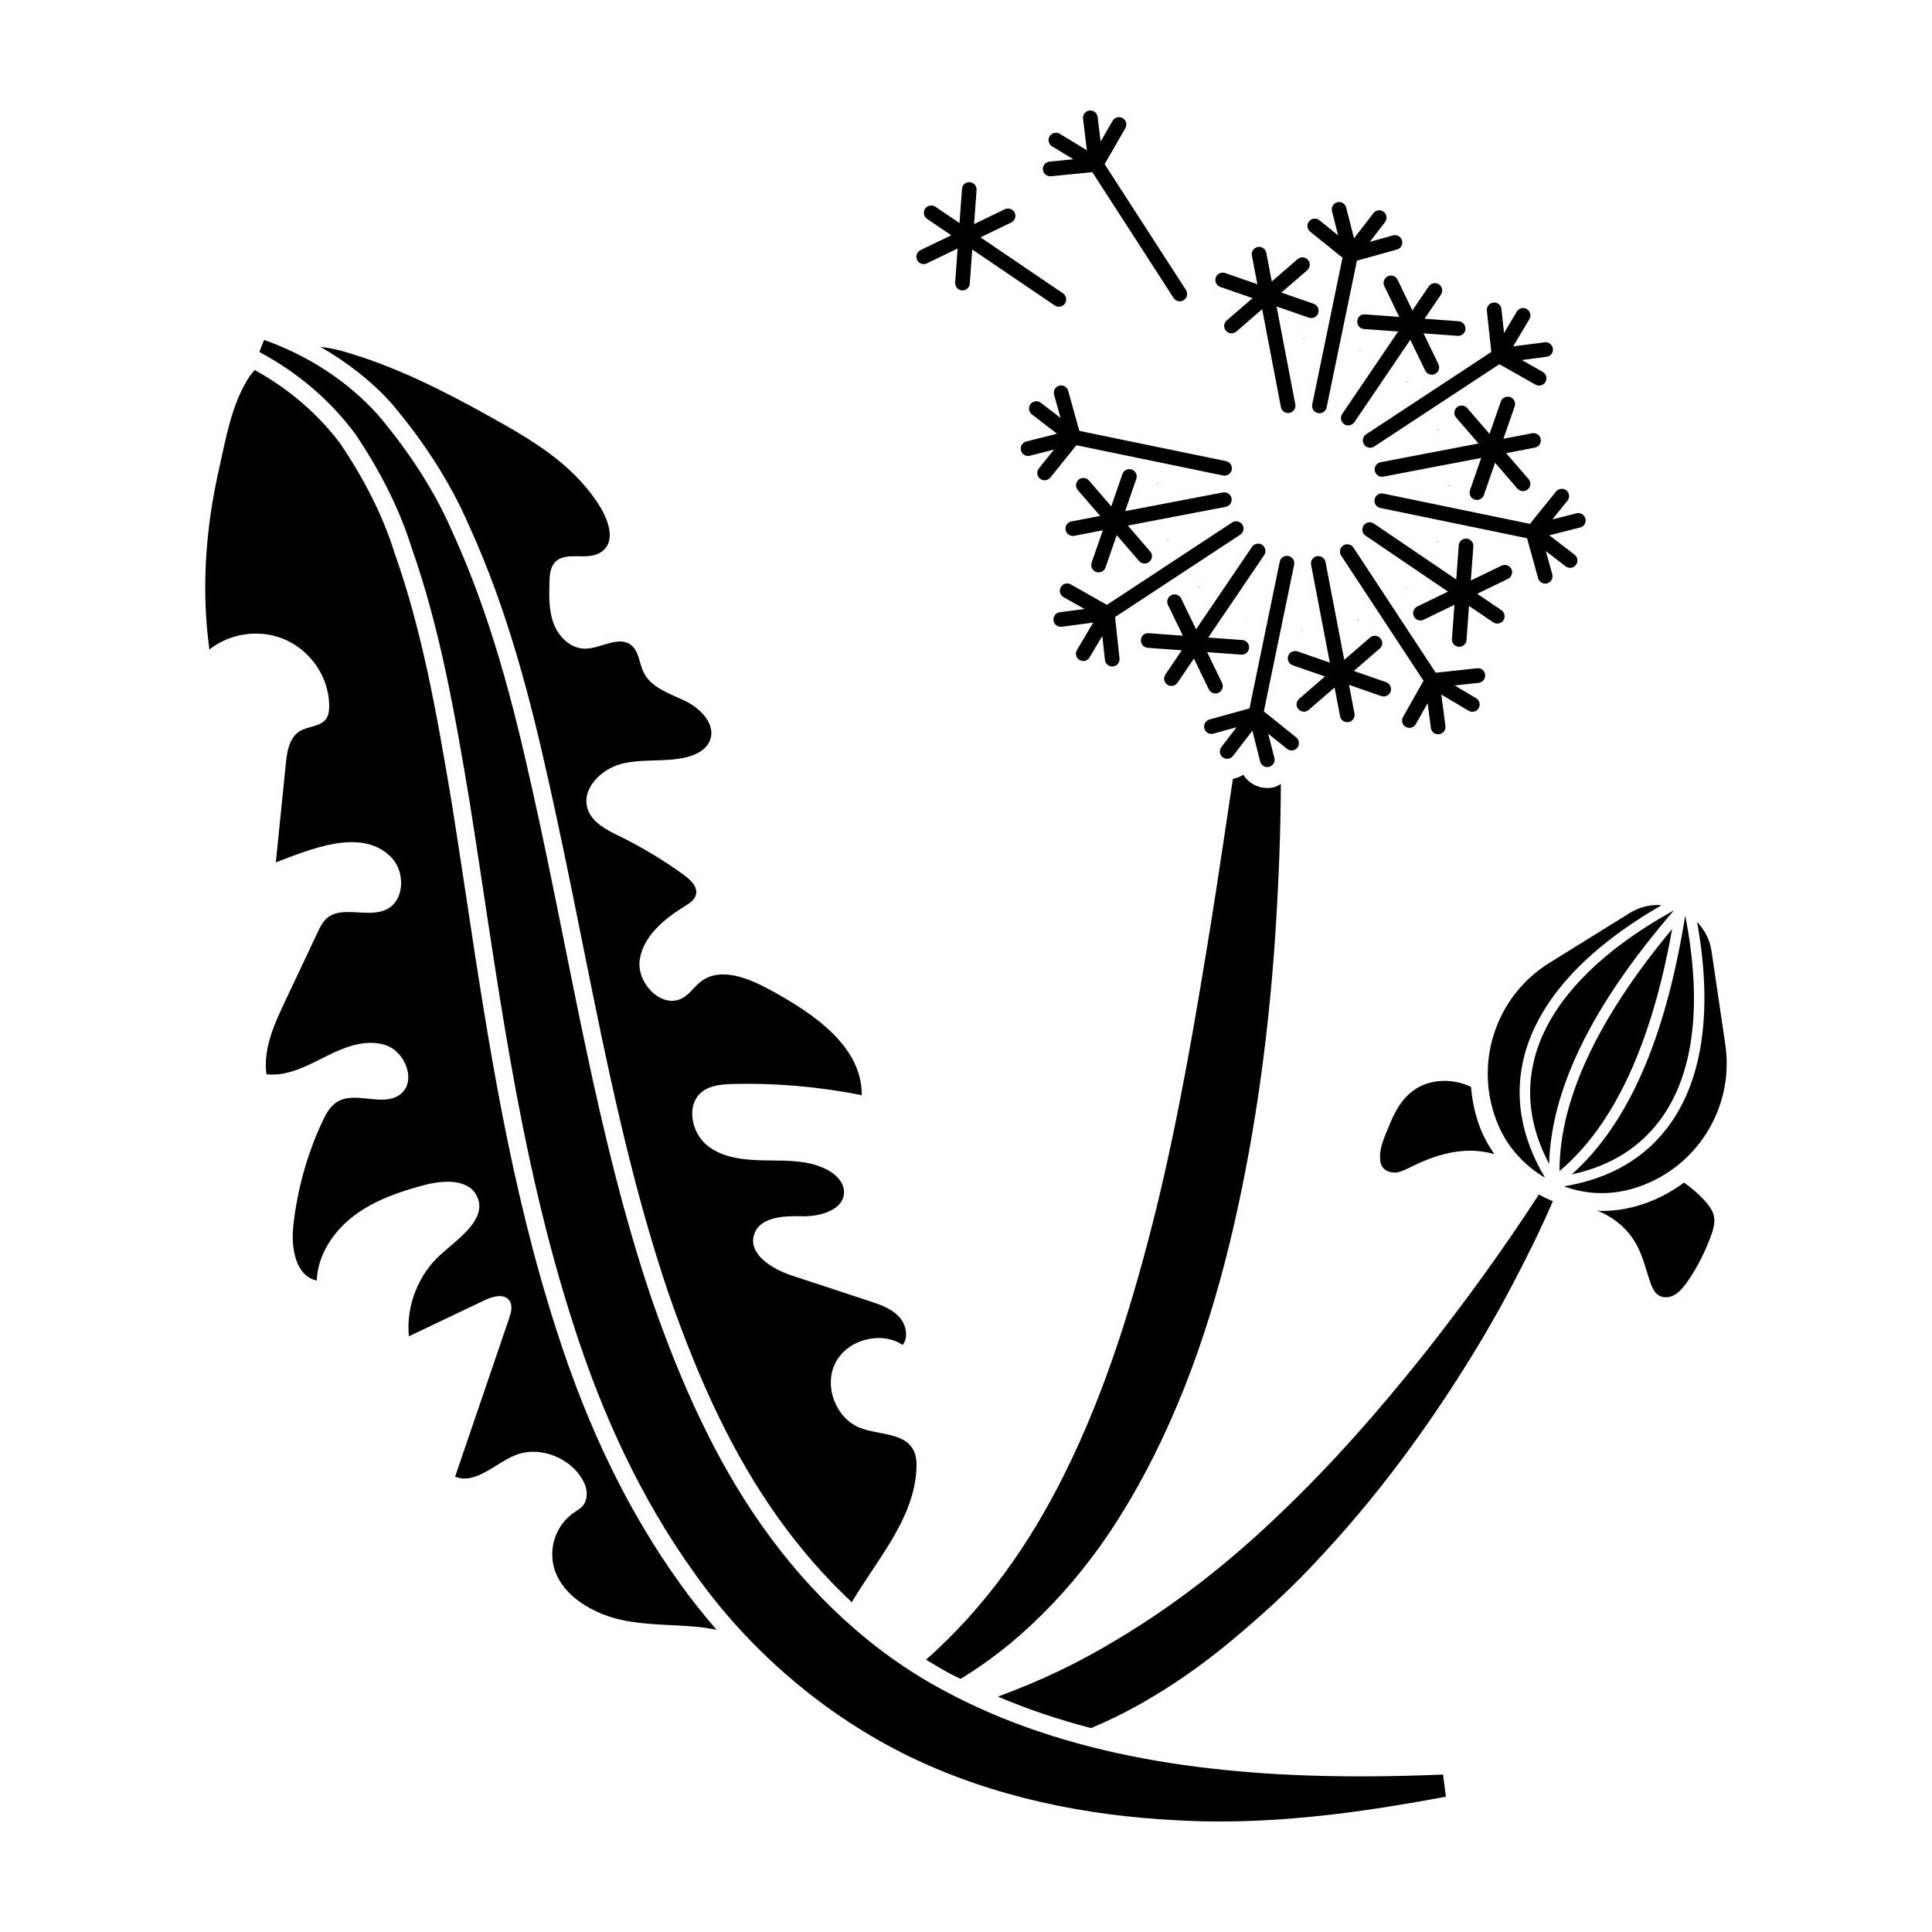 <?xml version="1.0" encoding="UTF-8"?>
<!-- The Best Svg Icon site in the world: iconSvg.co, Visit us! https://iconsvg.co -->
<svg fill="#000000" width="800px" height="800px" version="1.1" viewBox="144 144 512 512" xmlns="http://www.w3.org/2000/svg">
 <path d="m524.78 287.38 0.312 0.211c0.004-0.047 0.012-0.098 0.023-0.141zm-8.242 12.703c0.047-0.023 0.098-0.051 0.133-0.074l-0.328-0.223zm-12.648 8.324c0.047-0.031 0.082-0.059 0.117-0.09l-0.195-0.293zm-14.797 2.445-0.07 0.344c0.039 0.012 0.09 0.023 0.137 0.035zm39.055-38.098c0.012-0.047 0.02-0.09 0.031-0.137l-0.363 0.07zm-74.691 14.305 0.297-0.195-0.387 0.074c0.047 0.035 0.059 0.082 0.09 0.121zm36.113-53.465 0.074 0.371 0.074-0.332c-0.051-0.012-0.098-0.023-0.148-0.039zm35.711 24.172-0.309 0.195 0.387-0.074c-0.023-0.039-0.047-0.078-0.078-0.121zm-20.73-21.082c-0.051-0.004-0.102-0.016-0.145-0.02l-0.07 0.332zm12.477 8.555c-0.02-0.039-0.051-0.086-0.074-0.125l-0.223 0.316zm-55.25 54.477 0.215-0.312-0.297 0.195c0.023 0.031 0.055 0.07 0.082 0.117zm12.418 8.422c0.051 0.004 0.102 0.012 0.133 0.02l0.074-0.336zm-23.609-36.078c-0.012 0.051-0.023 0.098-0.035 0.141l0.367-0.07zm31.465 118.21c0.836-12.836 1.316-25.676 1.391-38.5-0.562 0.316-1.117 0.676-1.773 0.836-0.527 0.145-1.168 0.227-1.82 0.227-2.637 0-5.019-1.371-6.367-3.523-0.816 0.562-1.773 0.891-2.754 1.098-1.906 12.691-3.762 25.348-5.769 37.953-4.109 25.449-8.402 50.734-14.402 75.414-6.082 24.625-13.461 48.824-24.535 70.996-9.145 18.398-20.992 35.246-36.605 49.066 2.215 1.371 4.469 2.691 6.758 3.91 0.77 0.422 1.617 0.766 2.402 1.176 17.922-10.922 32.777-27.332 43.574-45.238 14.141-23.398 22.922-49.176 28.859-75.047 5.938-25.938 9.367-52.16 11.043-78.367zm12.492 165.66c13.402-14.402 25.145-30.082 35.641-46.438 5.234-8.176 10.176-16.523 14.66-25.109 3.824-7.234 7.43-14.531 10.68-22.043-1.281-0.523-2.516-1.113-3.715-1.773-9.523 14.691-19.844 28.875-30.621 42.512-11.793 14.801-24.262 29-37.785 41.883-13.43 12.941-28.062 24.453-43.672 33.699-10.004 6.082-20.43 10.984-31.285 14.949 7.684 3.285 15.914 6.066 24.695 8.352 5.445-2.297 10.723-4.938 15.715-7.941 8.711-5.098 16.75-11.109 24.289-17.594 7.57-6.426 14.785-13.207 21.398-20.496zm-295.05-239.8c5.164-4.102 12.473-5.34 18.703-3.16 7.602 2.656 13.055 10.105 13.035 18.176-0.004 1.148-0.125 2.352-0.777 3.301-1.492 2.188-4.797 1.945-7.039 3.336-2.75 1.699-3.352 5.375-3.672 8.594-0.883 8.715-1.762 17.434-2.644 26.152 8.699-3.234 22.621-9.465 30.555-1.367 3.785 3.848 3.633 11.438-1.203 13.828-4.984 2.469-12.078-1.293-16.082 2.574-0.957 0.922-1.551 2.156-2.117 3.359-2.906 6.152-5.812 12.297-8.715 18.449-2.883 6.106-5.836 12.641-4.938 19.316 5.523 0.641 10.762-2.211 15.734-4.715 4.969-2.5 10.688-4.762 15.945-2.969 5.262 1.809 8.195 9.75 3.734 13.055-4.621 3.426-11.859-1.078-16.723 1.984-1.859 1.164-2.941 3.223-3.871 5.211-4.082 8.746-6.699 18.176-7.707 27.797-0.598 5.691 0.621 13.141 6.227 14.293 0.258-6.836 4.465-13.09 9.934-17.211 5.473-4.102 12.102-6.379 18.723-8.117 4.949-1.289 11.547-1.633 13.789 2.973 2.852 5.836-4.516 11-9.395 15.281-6.102 5.375-9.422 13.766-8.637 21.867 6.688-3.195 13.375-6.379 20.062-9.559 2.152-1.02 5.144-1.867 6.551 0.051 0.984 1.344 0.488 3.215-0.051 4.769-4.769 13.984-9.543 27.961-14.312 41.934 5.438 2.168 10.531-3.488 15.945-5.688 6.676-2.707 15.324 0.902 18.32 7.453 0.91 1.984 0.906 4.543-0.586 6.144-0.598 0.641-1.387 1.074-2.109 1.566-3.215 2.191-5.387 5.856-5.758 9.73-1.008 10.414 9.551 16.922 18.398 18.785 6.535 1.395 13.297 1.199 19.949 1.809 1.719 0.152 3.422 0.492 5.129 0.762-3.344-3.856-6.566-7.84-9.531-12.02-13.68-18.984-24.414-40.945-32.797-67.109-12.402-38.281-18.332-77.52-24.07-115.45-1.23-8.133-2.453-16.238-3.734-24.305-4.203-25.141-7.984-46.008-15.129-66.277-3.043-9.707-7.734-19.172-14.391-29.086-5.93-7.941-13.645-14.559-22.754-19.594-0.562 0.676-1.137 1.34-1.648 2.144-4.555 7.246-5.981 16.082-7.836 24.293-3.516 15.516-4.703 31.852-2.508 47.641zm170.23 252.48c6.82-11.48 16.504-22.137 17.141-35.316 0.082-1.723-0.012-3.516-0.82-5.043-2.465-4.629-9.191-3.941-14.082-5.84-6.469-2.504-9.73-11.078-6.566-17.246 3.164-6.176 12.031-8.535 17.844-4.746 1.676-2.273 0.789-5.699-1.199-7.691-1.988-2.016-4.785-2.973-7.473-3.871-6.906-2.273-13.82-4.566-20.727-6.832-5.211-1.727-11.637-5.621-9.996-10.848 1.461-4.664 7.777-5.004 12.656-4.856 4.875 0.152 11.367-1.727 11.164-6.602-0.105-2.508-2.176-4.516-4.398-5.699-4.848-2.578-10.617-2.434-16.105-2.5-5.488-0.055-11.375-0.504-15.68-3.906-4.301-3.414-5.75-10.832-1.457-14.254 2.246-1.785 5.332-2.012 8.203-2.09 11.445-0.289 22.922 0.719 34.145 2.961 0.102-12.992-12.871-21.699-24.285-27.906-5.75-3.133-13.176-6.176-18.367-2.195-1.676 1.289-2.856 3.188-4.676 4.273-5.492 3.266-12.484-3.812-11.496-10.137 0.984-6.312 6.574-10.793 12.012-14.168 1.184-0.734 2.484-1.57 2.856-2.922 0.578-2.09-1.344-3.965-3.094-5.238-5.375-3.914-11.09-7.359-17.055-10.297-3.422-1.676-7.266-3.559-8.504-7.16-1.844-5.367 3.547-10.73 9.055-12.09 5.5-1.367 11.375-0.383 16.902-1.664 2.648-0.613 5.414-1.977 6.418-4.508 1.672-4.227-2.473-8.5-6.57-10.469-4.098-1.977-9.012-3.465-11-7.559-1.18-2.43-1.195-5.594-3.332-7.246-3.371-2.609-8.066 1.023-12.328 0.953-3.699-0.059-6.82-3.098-8.152-6.555-1.328-3.449-1.254-7.262-1.148-10.965 0.051-1.883 0.168-3.945 1.438-5.34 2.801-3.082 8.312-0.406 11.906-2.519 5.062-2.973 1.703-9.848-0.637-13.355-7.152-10.73-17.914-16.879-28.895-22.988-12.305-6.84-24.988-13.234-38.586-17.094-1.996-0.562-3.981-0.938-5.93-1.164 7.082 4.07 13.512 9.035 18.812 14.941 8.852 10.453 15.68 21.184 20.379 31.996 10.535 22.949 16.57 46.812 21.52 69.172 3.066 13.688 5.863 27.574 8.566 41 6.606 32.832 12.848 63.836 23.027 93.871 8.539 24.582 17.629 43.266 28.598 58.766 6.098 8.609 12.758 16.242 19.918 22.945zm-41.523-7.473c14.41 20.289 34.184 37.32 56.652 48.285 22.566 10.953 47.121 15.789 71.168 16.973 3.773 0.219 7.527 0.316 11.273 0.316 20.297 0 40.293-2.902 59.883-6.566l-0.762-5.871c-7.246 0.309-14.535 0.484-21.793 0.484-39.141 0-77.98-5.133-110.68-22.852-19.324-10.363-35.316-25.617-47.973-43.504-12.688-17.941-21.781-38.586-29.211-59.973-14.609-43.098-21.41-89.34-31.73-135.37-5.094-23.016-11.117-46.273-21.234-68.312-4.816-11.062-11.699-21.426-19.562-30.727-8.246-9.199-18.898-15.93-30.25-19.941l-1.254 3.199c10.148 5.41 18.738 12.742 25.426 21.719 6.246 9.301 11.512 19.25 14.93 30.148 7.547 21.41 11.512 44.215 15.336 67.109 7.297 45.855 12.715 93.02 27.641 139.06 7.352 22.969 17.555 45.59 32.145 65.816zm211.82-111.27c-1.188-1.75-2.297-3.57-3.176-5.562-1.75-3.977-2.66-8.133-3.019-12.281-5.305-2.5-11.977-2.144-16.293 1.812-3.109 2.672-4.664 6.664-6.219 10.445-0.891 2.223-1.785 4.555-1.562 6.996 0 0.672 0.227 1.352 0.555 1.898 0.77 1.215 2.332 1.664 3.777 1.547 1.438-0.215 2.781-0.988 3.996-1.547 4.676-2.344 9.773-4.106 15.008-4.223 2.352-0.059 4.691 0.273 6.934 0.914zm28.367 15.051c-0.379 0-0.762-0.07-1.145-0.086 4.438 1.691 8.277 4.922 10.508 9.113 1.777 3.332 2.555 6.996 3.785 10.438 0.441 0.996 0.887 2.117 1.879 2.781 1.219 0.891 3.004 0.777 4.336 0 1.336-0.77 2.324-1.996 3.223-3.223 2.887-4.102 5.109-8.551 6.777-13.332 0.332-1.211 0.672-2.438 0.559-3.668-0.117-1.777-1.352-3.449-2.559-4.777-1.637-1.785-3.488-3.352-5.461-4.769-3.613 2.676-7.688 4.797-12.203 6.121-3.152 0.934-6.43 1.402-9.699 1.402zm15.914-81c-0.312-0.02-0.625-0.086-0.945-0.086-2.539 0-5.141 0.684-7.527 2.172l-21.207 13.156c-14.625 9.062-20.348 27.496-13.453 43.254 2.613 5.965 7.012 10.605 12.281 13.688-6.43-10.801-8.297-21.746-5.426-32.555 3.898-14.641 16.438-28.234 36.277-39.629zm-25.867 74.48c3.176 1.133 6.519 1.793 9.949 1.793 2.781 0 5.594-0.387 8.379-1.203h0.004c16.535-4.863 26.969-21.156 24.453-38.203l-3.641-24.68c-0.457-3.113-1.879-5.738-3.836-7.773 4.07 22.512 1.75 40.848-6.949 53.246-6.387 9.152-15.961 14.785-28.359 16.82zm28.699-68.199c-19.852 23.852-29.883 45.387-29.844 64.141 14.367-12.047 24.391-33.594 29.844-64.141zm-32.598 62.246c0.574-19.977 11.387-42.02 33.07-67.188-20.289 11.23-33.07 24.637-36.883 38.996-2.477 9.324-1.184 18.781 3.812 28.191zm30.008-12.453c8.523-12.172 10.535-30.578 6.055-53.34-5.273 32.812-15.168 55.277-30.074 68.578 10.414-2.231 18.48-7.352 24.02-15.238zm-81.586-106.9-1.457-7.602 8.551 2.973c0.215 0.07 0.434 0.102 0.648 0.102 0.801 0 1.559-0.5 1.832-1.301 0.348-1.012-0.188-2.121-1.195-2.481l-8.559-2.977 6.848-5.914c0.816-0.699 0.906-1.926 0.203-2.742-0.387-0.441-0.941-0.672-1.492-0.672-0.449 0-0.898 0.156-1.254 0.473l-6.84 5.918-4.969-25.93c-0.176-0.941-1.023-1.578-1.941-1.578-0.105 0-0.227 0.004-0.336 0.031-1.059 0.203-1.75 1.219-1.543 2.273l4.957 25.93-8.551-2.969c-0.207-0.059-0.422-0.098-0.629-0.098-0.816 0-1.57 0.488-1.848 1.289-0.344 1.02 0.188 2.125 1.199 2.481l8.543 2.969-6.84 5.926c-0.816 0.695-0.906 1.93-0.195 2.734 0.383 0.441 0.934 0.676 1.465 0.676 0.453 0 0.906-0.152 1.27-0.473l6.856-5.926 1.457 7.609c0.172 0.934 0.984 1.57 1.91 1.57 0.117 0 0.246-0.012 0.352-0.031 1.059-0.188 1.754-1.203 1.559-2.262zm-45.25-109.56c0.906-0.578 1.152-1.785 0.578-2.691l-21.547-33.344 5.5-9.539c0.523-0.938 0.207-2.121-0.727-2.66-0.301-0.176-0.637-0.258-0.957-0.258-0.672 0-1.336 0.348-1.699 0.973l-3.18 5.516-0.801-6.551c-0.125-0.98-0.941-1.695-1.949-1.695-0.074 0-0.145 0-0.223 0.012-1.059 0.133-1.82 1.098-1.688 2.172l1.02 8.352-7.195-4.363c-0.312-0.191-0.672-0.281-1.004-0.281-0.66 0-1.301 0.328-1.684 0.938-0.543 0.922-0.258 2.117 0.672 2.676l5.629 3.414-6.328 0.629c-1.07 0.105-1.852 1.062-1.75 2.129 0.105 1.004 0.953 1.75 1.949 1.75h0.188l10.965-1.09 21.543 33.344c0.371 0.574 0.996 0.883 1.629 0.883 0.371-0.008 0.738-0.102 1.059-0.312zm-34.367 25.074 1.715 6.152-5.234-4.031c-0.352-0.266-0.77-0.398-1.188-0.398-0.574 0-1.152 0.258-1.535 0.754-0.66 0.848-0.5 2.074 0.348 2.727l6.68 5.133-8.168 2.066c-1.031 0.262-1.668 1.32-1.402 2.359 0.227 0.875 1.012 1.465 1.879 1.465 0.16 0 0.316-0.02 0.484-0.059l6.402-1.621-4 4.969c-0.676 0.836-0.543 2.062 0.293 2.731 0.352 0.289 0.789 0.43 1.219 0.43 0.57 0 1.133-0.242 1.516-0.719l6.906-8.578 38.879 8.027c0.121 0.023 0.258 0.035 0.383 0.035 0.898 0 1.723-0.625 1.91-1.551 0.215-1.047-0.465-2.074-1.508-2.293l-38.891-8.02-2.949-10.609c-0.238-0.855-1.031-1.426-1.867-1.426-0.172 0-0.348 0.023-0.523 0.074-1.035 0.277-1.641 1.344-1.348 2.383zm-11.348-45.652c0.961-0.469 1.367-1.633 0.906-2.602-0.332-0.695-1.055-1.09-1.785-1.09-0.277 0-0.551 0.059-0.82 0.18l-8.152 3.949 0.656-9.035c0.086-1.066-0.727-2-1.789-2.074-0.051 0-0.102-0.004-0.145-0.004-1.117 0-1.859 0.781-1.93 1.805l-0.66 9.035-6.41-4.348c-0.328-0.215-0.711-0.316-1.082-0.316-0.625 0-1.238 0.289-1.617 0.84-0.605 0.891-0.367 2.098 0.523 2.707l6.398 4.344-8.148 3.945c-0.969 0.469-1.375 1.633-0.906 2.602 0.332 0.695 1.031 1.094 1.754 1.094 0.289 0 0.574-0.055 0.84-0.191l8.156-3.949-0.656 9.027c-0.082 1.066 0.727 2 1.793 2.082 0.051 0.004 0.102 0.004 0.141 0.004 1.008 0 1.867-0.777 1.941-1.805l0.656-9.035 21.855 14.832c0.324 0.223 0.719 0.332 1.094 0.332 0.613 0 1.23-0.301 1.613-0.852 0.598-0.891 0.363-2.098-0.523-2.707l-21.855-14.828zm120.36 28.254c0.082-1.066-0.73-2-1.793-2.082l-9.039-0.66 4.348-6.402c0.598-0.891 0.363-2.098-0.523-2.707-0.328-0.215-0.711-0.324-1.082-0.324-0.629 0-1.246 0.293-1.617 0.84l-4.348 6.398-3.934-8.148c-0.336-0.695-1.039-1.094-1.773-1.094-0.281 0-0.559 0.059-0.836 0.191-0.953 0.473-1.367 1.633-0.902 2.602l3.945 8.152-9.027-0.656c-0.082-0.004-0.145-0.012-0.215-0.012-1.125 0-1.789 0.801-1.859 1.805-0.09 1.066 0.73 2 1.789 2.082l9.035 0.656-14.828 21.855c-0.605 0.891-0.367 2.098 0.523 2.707 0.324 0.223 0.715 0.328 1.094 0.328 0.609 0 1.23-0.297 1.613-0.852l14.82-21.844 3.941 8.152c0.344 0.691 1.031 1.094 1.758 1.094 0.293 0 0.574-0.059 0.848-0.191 0.957-0.469 1.367-1.633 0.902-2.602l-3.945-8.156 9.035 0.66c0.055 0.004 0.105 0.004 0.145 0.004 1 0.004 1.863-0.773 1.926-1.797zm-16.801-23.473c-0.238-0.855-1.023-1.426-1.867-1.426-0.172 0-0.344 0.023-0.523 0.074l-6.144 1.707 4.027-5.238c0.66-0.848 0.492-2.07-0.352-2.727-0.352-0.266-0.777-0.402-1.188-0.402-0.578 0-1.152 0.258-1.527 0.754l-5.144 6.672-2.082-8.145c-0.223-0.875-0.996-1.465-1.867-1.465-0.156 0-0.312 0.016-0.488 0.059-1.039 0.262-1.668 1.32-1.406 2.359l1.621 6.41-4.969-4.004c-0.359-0.293-0.781-0.43-1.215-0.43-0.57 0-1.137 0.246-1.516 0.727-0.68 0.836-0.539 2.066 0.297 2.731l8.57 6.906-8.02 38.879c-0.223 1.047 0.465 2.082 1.516 2.297 0.121 0.023 0.258 0.039 0.387 0.039 0.902 0 1.719-0.629 1.906-1.551l8.031-38.875 10.602-2.953c1.035-0.293 1.633-1.359 1.352-2.398zm39.98 28.648c-0.121-0.977-1.004-1.691-1.934-1.691-0.082 0-0.156 0.004-0.246 0.02l-8.348 1.09 4.301-7.234c0.543-0.922 0.246-2.117-0.676-2.664-0.312-0.188-0.648-0.277-0.977-0.277-0.66 0-1.32 0.336-1.684 0.953l-3.387 5.672-0.684-6.344c-0.105-0.969-0.887-1.742-1.848-1.742-0.102 0-0.191 0.004-0.289 0.02-1.066 0.109-1.844 1.074-1.727 2.137l1.18 10.949-33.172 21.82c-0.902 0.59-1.152 1.793-0.551 2.691 0.363 0.57 0.992 0.871 1.621 0.871 0.359 0 0.734-0.102 1.062-0.316l33.172-21.816 9.582 5.414c0.309 0.168 0.621 0.242 0.945 0.242 0.691 0 1.355-0.344 1.703-0.984 0.523-0.934 0.195-2.121-0.734-2.644l-5.547-3.141 6.551-0.852c1.082-0.133 1.828-1.109 1.684-2.172zm-64.91-23.512c-0.379-0.441-0.926-0.672-1.465-0.672-0.453 0-0.906 0.156-1.27 0.473l-6.856 5.926-1.449-7.609c-0.172-0.938-1.02-1.578-1.926-1.578-0.117 0-0.227 0.012-0.344 0.031-1.062 0.203-1.754 1.219-1.551 2.273l1.457 7.602-8.559-2.969c-0.207-0.066-0.418-0.102-0.625-0.102-0.805 0-1.57 0.5-1.848 1.301-0.352 1.02 0.188 2.133 1.195 2.481l8.559 2.973-6.848 5.918c-0.812 0.699-0.91 1.93-0.203 2.742 0.383 0.441 0.926 0.672 1.465 0.672 0.465 0 0.918-0.152 1.281-0.469l6.852-5.926 4.961 25.938c0.176 0.934 0.984 1.578 1.91 1.578 0.109 0 0.242-0.012 0.352-0.031 1.062-0.207 1.754-1.219 1.559-2.273l-4.969-25.938 8.559 2.973c0.207 0.07 0.43 0.102 0.641 0.102 0.797 0 1.559-0.5 1.84-1.301 0.344-1.02-0.188-2.133-1.199-2.481l-8.559-2.977 6.848-5.914c0.801-0.703 0.906-1.926 0.191-2.742zm-61.953 73.125 7.602-1.457-2.977 8.559c-0.344 1.02 0.188 2.125 1.199 2.481 0.207 0.07 0.434 0.105 0.641 0.105 0.797 0 1.562-0.504 1.84-1.305l2.973-8.559 5.914 6.852c0.395 0.441 0.941 0.672 1.477 0.672 0.453 0 0.91-0.152 1.27-0.473 0.805-0.699 0.91-1.93 0.195-2.734l-5.914-6.856 25.926-4.961c1.062-0.207 1.754-1.219 1.551-2.273-0.176-0.938-0.992-1.578-1.91-1.578-0.117 0-0.246 0.004-0.363 0.031l-25.926 4.961 2.969-8.555c0.348-1.012-0.188-2.125-1.195-2.481-0.207-0.07-0.422-0.105-0.641-0.105-0.805 0-1.562 0.492-1.84 1.301l-2.961 8.559-5.93-6.852c-0.387-0.438-0.941-0.672-1.484-0.672-0.453 0-0.898 0.156-1.25 0.473-0.812 0.699-0.91 1.93-0.211 2.742l5.934 6.852-7.613 1.457c-1.059 0.203-1.75 1.219-1.547 2.273 0.18 0.934 0.996 1.578 1.91 1.578 0.121-0.004 0.242-0.008 0.363-0.035zm135.48-4.559c-0.223-0.871-1.02-1.473-1.867-1.473-0.152 0-0.316 0.02-0.484 0.066l-6.402 1.621 3.996-4.961c0.68-0.836 0.539-2.062-0.297-2.734-0.352-0.289-0.781-0.422-1.203-0.422-0.562 0-1.137 0.246-1.527 0.719l-6.906 8.578-38.879-8.027c-0.141-0.031-0.281-0.047-0.414-0.047-0.902 0-1.699 0.645-1.883 1.559-0.223 1.047 0.465 2.082 1.516 2.297l38.879 8.02 2.941 10.609c0.246 0.855 1.02 1.422 1.867 1.422 0.176 0 0.348-0.02 0.523-0.07 1.043-0.289 1.641-1.355 1.359-2.394l-1.703-6.152 5.238 4.031c0.348 0.273 0.762 0.402 1.176 0.402 0.578 0 1.16-0.262 1.551-0.762 0.656-0.848 0.5-2.074-0.359-2.727l-6.672-5.133 8.156-2.07c1.047-0.25 1.668-1.309 1.395-2.352zm-88.352 7.481-14.82 21.844-3.953-8.152c-0.328-0.695-1.043-1.09-1.773-1.09-0.281 0-0.559 0.059-0.816 0.188-0.973 0.469-1.375 1.633-0.918 2.602l3.953 8.152-9.039-0.656c-0.086-0.012-0.156-0.016-0.23-0.016-1.023 0-1.785 0.816-1.844 1.812-0.086 1.062 0.727 2 1.793 2.074l9.035 0.66-4.348 6.41c-0.598 0.891-0.367 2.098 0.523 2.707 0.324 0.223 0.711 0.328 1.094 0.328 0.609 0 1.23-0.297 1.602-0.852l4.344-6.402 3.941 8.152c0.332 0.691 1.031 1.094 1.762 1.094 0.289 0 0.57-0.059 0.84-0.191 0.969-0.469 1.371-1.633 0.91-2.602l-3.945-8.156 9.023 0.66c0.051 0.004 0.105 0.004 0.141 0.004 1.012 0 1.863-0.777 1.945-1.797 0.086-1.074-0.727-2-1.793-2.082l-9.027-0.656 14.828-21.855c0.598-0.887 0.363-2.098-0.523-2.707-0.316-0.211-0.707-0.324-1.082-0.324-0.629 0.008-1.25 0.293-1.621 0.852zm66.078 16.777-6.402-4.344 8.148-3.945c0.961-0.473 1.371-1.633 0.918-2.602-0.344-0.699-1.062-1.094-1.785-1.094-0.277 0-0.555 0.059-0.816 0.188l-8.16 3.949 0.672-9.027c0.086-1.066-0.73-2-1.793-2.082h-0.133c-1.082 0-1.867 0.77-1.945 1.797l-0.664 9.027-21.852-14.832c-0.328-0.211-0.715-0.324-1.098-0.324-0.609 0-1.23 0.293-1.602 0.848-0.605 0.887-0.367 2.098 0.523 2.699l21.844 14.828-8.148 3.949c-0.957 0.473-1.371 1.633-0.906 2.602 0.332 0.695 1.027 1.094 1.754 1.094 0.293 0 0.578-0.059 0.848-0.188l8.156-3.953-0.66 9.039c-0.086 1.066 0.73 2 1.789 2.082h0.137c1.012 0 1.867-0.77 1.945-1.797l0.648-9.039 6.418 4.352c0.324 0.223 0.711 0.332 1.082 0.332 0.621 0 1.238-0.297 1.613-0.852 0.594-0.898 0.355-2.102-0.531-2.707zm-71.363-23.223-33.164 21.82-9.582-5.422c-0.301-0.176-0.621-0.258-0.945-0.258-0.676 0-1.344 0.359-1.699 0.996-0.523 0.934-0.203 2.121 0.734 2.648l5.559 3.133-6.543 0.855c-1.074 0.137-1.82 1.113-1.684 2.176 0.121 0.984 0.957 1.688 1.93 1.688 0.082 0 0.168-0.004 0.246-0.016l8.344-1.094-4.301 7.238c-0.551 0.922-0.246 2.117 0.68 2.664 0.312 0.18 0.648 0.273 0.992 0.273 0.66 0 1.309-0.336 1.668-0.953l3.375-5.672 0.695 6.34c0.102 0.996 0.945 1.734 1.93 1.734 0.066 0 0.133 0 0.207-0.012 1.074-0.109 1.84-1.074 1.727-2.141l-1.18-10.949 33.176-21.816c0.898-0.59 1.145-1.793 0.551-2.691-0.379-0.562-0.996-0.871-1.633-0.871-0.387 0.008-0.766 0.113-1.082 0.328zm40.098-12.16 25.93-4.961-2.973 8.551c-0.344 1.012 0.188 2.125 1.195 2.484 0.215 0.07 0.434 0.102 0.645 0.102 0.801 0 1.559-0.5 1.832-1.301l2.977-8.555 5.914 6.852c0.387 0.441 0.938 0.672 1.477 0.672 0.441 0 0.906-0.152 1.27-0.473 0.812-0.699 0.906-1.93 0.195-2.742l-5.926-6.852 7.609-1.457c1.062-0.203 1.754-1.223 1.547-2.273-0.172-0.938-0.984-1.578-1.91-1.578-0.109 0-0.238 0.012-0.352 0.031l-7.617 1.461 2.977-8.559c0.359-1.02-0.18-2.125-1.195-2.481-0.211-0.07-0.43-0.102-0.637-0.102-0.812 0-1.57 0.5-1.844 1.301l-2.977 8.559-5.918-6.856c-0.383-0.441-0.926-0.672-1.477-0.672-0.441 0-0.898 0.152-1.258 0.469-0.816 0.699-0.906 1.926-0.203 2.734l5.93 6.863-25.938 4.961c-1.062 0.203-1.754 1.219-1.547 2.277 0.176 0.934 0.988 1.578 1.91 1.578 0.121 0 0.254-0.012 0.363-0.035zm26.969 52.512c-0.105-0.984-0.855-1.742-1.867-1.742-0.098 0-0.176 0.004-0.266 0.016l-10.957 1.18-21.82-33.172c-0.363-0.562-0.984-0.867-1.621-0.867-0.363 0-0.734 0.102-1.074 0.316-0.891 0.586-1.145 1.789-0.551 2.684l21.824 33.172-5.426 9.586c-0.523 0.938-0.207 2.121 0.734 2.644 0.301 0.172 0.629 0.25 0.945 0.25 0.68 0 1.344-0.352 1.699-0.988l3.141-5.551 0.855 6.551c0.121 0.984 0.957 1.691 1.926 1.691 0.082 0 0.172-0.004 0.246-0.016 1.074-0.137 1.82-1.113 1.684-2.176l-1.094-8.348 7.234 4.309c0.312 0.188 0.648 0.273 0.992 0.273 0.672 0 1.309-0.332 1.672-0.945 0.551-0.922 0.246-2.117-0.676-2.664l-5.68-3.375 6.344-0.684c1.074-0.121 1.852-1.078 1.734-2.144zm-49.77 19.328c0.672-0.836 0.539-2.066-0.297-2.734l-8.578-6.902 8.031-38.879c0.215-1.047-0.473-2.082-1.516-2.293-0.137-0.031-0.277-0.047-0.414-0.047-0.891 0-1.699 0.641-1.891 1.562l-8.02 38.879-10.605 2.941c-1.031 0.289-1.641 1.355-1.359 2.394 0.246 0.855 1.031 1.426 1.879 1.426 0.168 0 0.344-0.023 0.523-0.074l6.152-1.703-4.035 5.246c-0.648 0.848-0.5 2.07 0.359 2.719 0.348 0.273 0.766 0.402 1.18 0.402 0.586 0 1.152-0.262 1.547-0.762l5.133-6.68 2.066 8.168c0.215 0.875 1.012 1.465 1.879 1.465 0.156 0 0.316-0.016 0.484-0.059 1.043-0.262 1.672-1.32 1.395-2.363l-1.633-6.414 4.969 4c0.359 0.289 0.797 0.43 1.219 0.43 0.578-0.004 1.137-0.246 1.531-0.723z"/>
</svg>